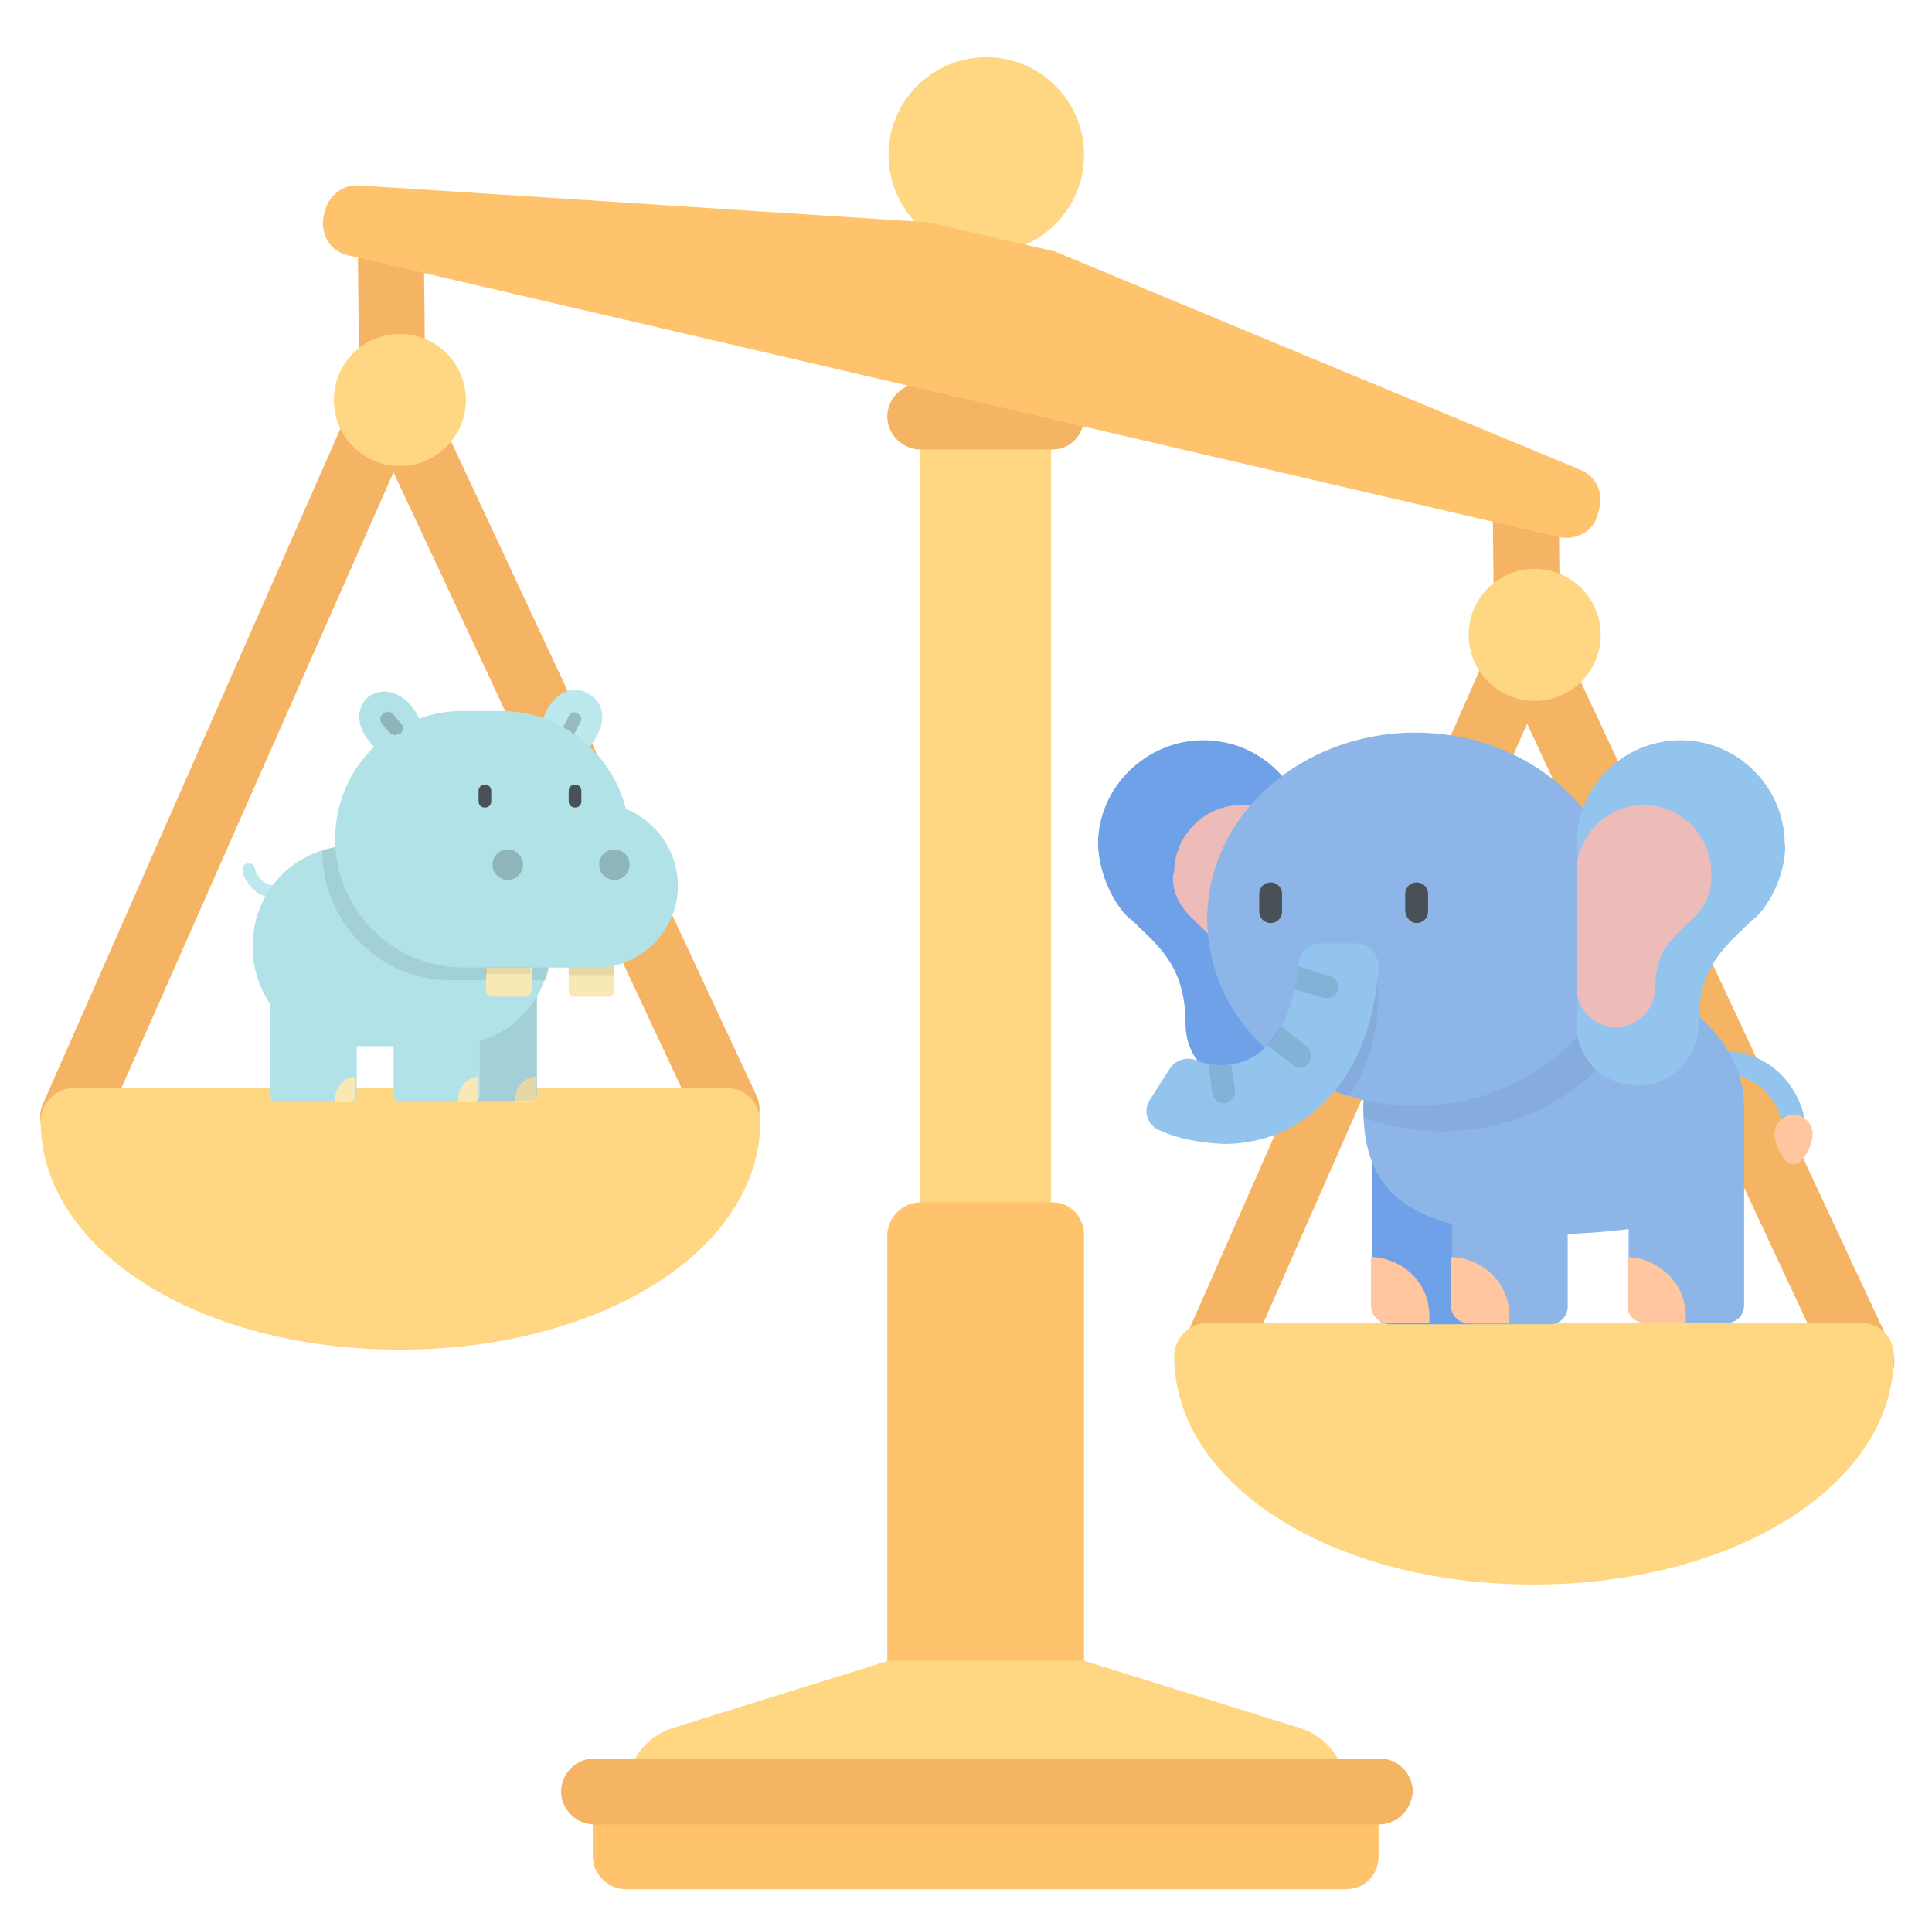 <?xml version="1.0" encoding="utf-8"?>
<!-- Generator: Adobe Illustrator 20.1.0, SVG Export Plug-In . SVG Version: 6.00 Build 0)  -->
<svg version="1.1" id="Layer_1" xmlns="http://www.w3.org/2000/svg" xmlns:xlink="http://www.w3.org/1999/xlink" x="0px" y="0px"
	 viewBox="0 0 152.2 151" style="enable-background:new 0 0 152.2 151;" xml:space="preserve">
<style type="text/css">
	.st0{fill:#FFD782;}
	.st1{fill:#FFC36E;}
	.st2{fill:#F5B464;}
	.st3{fill:#92C4ED;}
	.st4{fill:#FFC6A0;}
	.st5{fill:#B0E2E8;}
	.st6{fill:#F8E9B4;}
	.st7{fill:#6FA1E8;}
	.st8{fill:#8DB5E8;}
	.st9{opacity:5.000000e-02;enable-background:new    ;}
	.st10{fill:#EDBCB9;}
	.st11{opacity:0.1;enable-background:new    ;}
	.st12{fill:#4A5058;}
	.st13{opacity:8.000000e-02;enable-background:new    ;}
	.st14{fill:#BCE9ED;}
	.st15{opacity:0.2;enable-background:new    ;}
	.st16{opacity:0.2;}
</style>
<rect x="72.5" y="32.8" class="st0" width="10.3" height="64.4"/>
<path class="st1" d="M82.9,94.7H72.5c-1.4,0-2.6,1.2-2.6,2.6v36.1h15.5V97.3C85.4,95.8,84.3,94.7,82.9,94.7z"/>
<g>
	<path class="st0" d="M102.4,136.1l-17-5.3H70l-17,5.3c-2.2,0.7-3.6,2.7-3.6,4.9H106C106,138.7,104.6,136.8,102.4,136.1z"/>
	<circle class="st0" cx="77.7" cy="12.2" r="7.7"/>
</g>
<g>
	<path class="st2" d="M59.6,86.3L33.5,30.4l-0.1-9.8c0-1.4-1.2-2.6-2.6-2.6c-1.4,0-2.6,1.2-2.6,2.6l0.1,9.8L3.4,86.9
		c-0.6,1.3,0,2.8,1.3,3.4c1.3,0.6,2.8,0,3.4-1.3L31,37.2l24,51.3c0.4,0.9,1.4,1.5,2.4,1.5c0.4,0,0.7-0.1,1.1-0.2
		C59.6,89.1,60.2,87.6,59.6,86.3z"/>
	<path class="st2" d="M149,106.1l-26.1-55.9l-0.1-9.8c0-1.4-1.2-2.6-2.6-2.6c-1.4,0-2.6,1.2-2.6,2.6l0.1,9.8l-24.9,56.5
		c-0.6,1.3,0,2.8,1.3,3.4c1.3,0.6,2.8,0,3.4-1.3L120.3,57l24,51.3c0.4,0.9,1.4,1.5,2.4,1.5c0.4,0,0.7-0.1,1.1-0.2
		C149,109,149.6,107.4,149,106.1z"/>
</g>
<path class="st1" d="M106,148.8H49.3c-1.4,0-2.6-1.2-2.6-2.6v-5.2h61.9v5.2C108.6,147.7,107.5,148.8,106,148.8z"/>
<g>
	<path class="st2" d="M108.6,143.7H46.8c-1.4,0-2.6-1.2-2.6-2.6l0,0c0-1.4,1.2-2.6,2.6-2.6h61.9c1.4,0,2.6,1.2,2.6,2.6l0,0
		C111.2,142.5,110.1,143.7,108.6,143.7z"/>
	<path class="st2" d="M82.9,35.4H72.5c-1.4,0-2.6-1.2-2.6-2.6l0,0c0-1.4,1.2-2.6,2.6-2.6h10.3c1.4,0,2.6,1.2,2.6,2.6l0,0
		C85.4,34.3,84.3,35.4,82.9,35.4z"/>
</g>
<g>
	<circle class="st0" cx="31.5" cy="31.5" r="5.2"/>
	<circle class="st0" cx="120.9" cy="50" r="5.2"/>
	<path class="st0" d="M57.3,85.7l-51.5,0c-1.4,0-2.6,1.2-2.6,2.6c0,10.1,12.4,18,28.3,18c15.9,0,28.4-7.9,28.4-18
		C59.8,86.8,58.7,85.7,57.3,85.7z"/>
	<path class="st0" d="M146.6,104.2l-51.5,0c-1.4,0-2.6,1.2-2.6,2.6c0,10.1,12.4,18,28.3,18c15.9,0,28.4-7.9,28.4-18
		C149.2,105.3,148.1,104.2,146.6,104.2z"/>
</g>
<path class="st1" d="M124.5,37L83.1,19.8l-10-2.3l-44.8-2.9c-1.3-0.1-2.4,0.8-2.7,2l-0.1,0.4c-0.3,1.4,0.5,2.8,1.9,3.1l95.4,22.2
	c1.4,0.3,2.8-0.5,3.1-1.9L126,40C126.3,38.7,125.7,37.5,124.5,37z"/>
<g>
	<path class="st3" d="M135.8,84.6v-1.8c4.4,0,6.4,3.9,6.4,5.9h-1.8C140.4,87.5,139,84.6,135.8,84.6z"/>
	<path class="st4" d="M141.3,91.7c0.8,0,1.5-1.6,1.5-2.4s-0.7-1.5-1.5-1.5c-0.8,0-1.5,0.7-1.5,1.5S140.5,91.7,141.3,91.7z"/>
	<path class="st5" d="M108.1,102.9V87.2h9.1v15.7c0,0.8-0.6,1.4-1.4,1.4h-6.3C108.7,104.3,108.1,103.6,108.1,102.9z"/>
	<path class="st6" d="M112.6,103.6v0.6h-3.2c-0.8,0-1.4-0.6-1.4-1.4v-3.8l0,0C110.6,99.1,112.6,101.1,112.6,103.6z"/>
	<path class="st7" d="M108.1,102.9V87.2h9.1v15.7c0,0.8-0.6,1.4-1.4,1.4h-6.3C108.7,104.3,108.1,103.6,108.1,102.9z"/>
	<path class="st8" d="M107.4,87.2c0,4.5,1.5,7.8,7,9.2v6.5c0,0.8,0.6,1.4,1.4,1.4h6.3c0.8,0,1.4-0.6,1.4-1.4v-5.7
		c1.8-0.1,3.4-0.2,4.8-0.4v6c0,0.8,0.6,1.4,1.4,1.4h6.3c0.8,0,1.4-0.6,1.4-1.4V87.2c0-6.1-6.7-11-15-11
		C114,76.2,107.4,81.1,107.4,87.2z"/>
	<path class="st4" d="M132.8,103.6v0.6h-3.2c-0.8,0-1.4-0.6-1.4-1.4v-3.8l0,0C130.7,99.1,132.8,101.1,132.8,103.6z"/>
	<path class="st9" d="M107.4,87.2c0,0.3,0,0.6,0,0.8c1.9,0.7,4,1.1,6.2,1.1c7.9,0,14.5-5,16-11.6c-2.1-0.9-4.6-1.4-7.2-1.4
		C114,76.2,107.4,81.1,107.4,87.2z"/>
	<path class="st4" d="M118.9,103.6v0.6h-3.2c-0.8,0-1.4-0.6-1.4-1.4v-3.8l0,0C116.9,99.1,118.9,101.1,118.9,103.6z"/>
	<path class="st4" d="M112.6,103.6v0.6h-3.2c-0.8,0-1.4-0.6-1.4-1.4v-3.8l0,0C110.6,99.1,112.6,101.1,112.6,103.6z"/>
	<path class="st7" d="M88.3,71.6L88.3,71.6c0.3,0.4,0.6,0.7,0.9,0.9c2,2,4.2,3.5,4.2,8.2c0,2.6,2.1,4.8,4.8,4.8
		c2.6,0,4.8-2.1,4.8-4.8V66.5c0-4.6-3.7-8.2-8.2-8.2s-8.3,3.7-8.3,8.2C86.5,66.5,86.5,69.2,88.3,71.6z"/>
	<path class="st10" d="M93.6,72L93.6,72c0.2,0.2,0.4,0.4,0.6,0.6c1.3,1.3,2.7,2.2,2.7,5.2c0,1.7,1.4,3.1,3.1,3.1s3.1-1.4,3.1-3.1
		v-9.1c0-2.9-2.4-5.3-5.3-5.3s-5.3,2.4-5.3,5.3C92.4,68.7,92.1,70.4,93.6,72z"/>
	<ellipse class="st8" cx="111.5" cy="72.4" rx="16.4" ry="14.7"/>
	<path class="st9" d="M100.8,83.5c1.6,1.2,3.4,2.2,5.5,2.8c1.7-2.5,2.9-6.3,1.9-11.3l-5.1,0.7C103.1,79.1,102.3,81.9,100.8,83.5z"/>
	<path class="st3" d="M138.9,71.6L138.9,71.6c-0.3,0.4-0.6,0.7-0.9,0.9c-2,2-4.2,3.5-4.2,8.2c0,2.6-2.1,4.8-4.8,4.8
		c-2.7,0-4.8-2.1-4.8-4.8V66.5c0-4.6,3.7-8.2,8.2-8.2s8.2,3.7,8.2,8.2C140.7,66.5,140.7,69.2,138.9,71.6z"/>
	<path class="st10" d="M133.7,72L133.7,72c-0.2,0.2-0.4,0.4-0.6,0.6c-1.3,1.3-2.7,2.2-2.7,5.2c0,1.7-1.4,3.1-3.1,3.1
		c-1.7,0-3.1-1.4-3.1-3.1v-9.1c0-2.9,2.4-5.3,5.3-5.3c2.9,0,5.3,2.4,5.3,5.3C134.8,68.7,135.1,70.4,133.7,72z"/>
	<path class="st3" d="M91.3,89c-0.9-0.4-1.3-1.5-0.7-2.4l1.6-2.5c0.4-0.6,1.3-0.9,2-0.6c1.5,0.6,3.1,0.5,4.4-0.2
		c2.1-1.1,3.4-3.9,3.7-7.5c0.1-0.8,0.8-1.5,1.7-1.5h2.9c0.9,0,1.7,0.8,1.7,1.8c-0.5,8-4.5,11.4-6.9,12.7c-1.7,0.9-3.5,1.3-5.3,1.3
		C94.5,90,92.8,89.7,91.3,89z"/>
	<path class="st11" d="M102,77.9l2.3,0.7c0.1,0,0.2,0,0.3,0c0.4,0,0.7-0.3,0.8-0.6c0.1-0.5-0.1-1-0.6-1.1l-2.5-0.8
		C102.2,76.8,102.1,77.4,102,77.9z M100.9,80.8c-0.3,0.6-0.7,1-1.1,1.5l2.1,1.6c0.1,0.1,0.4,0.2,0.5,0.2c0.3,0,0.5-0.1,0.7-0.4
		c0.3-0.4,0.2-1-0.2-1.3L100.9,80.8z M95.2,83.8l0.3,2.3c0.1,0.4,0.4,0.8,0.9,0.8c0.1,0,0.1,0,0.1,0c0.5-0.1,0.8-0.5,0.8-1l-0.3-2
		C96.4,83.9,95.8,83.9,95.2,83.8z"/>
	<g>
		<path class="st12" d="M110.7,71.8v-1.4c0-0.5,0.4-0.9,0.9-0.9s0.9,0.4,0.9,0.9v1.4c0,0.5-0.4,0.9-0.9,0.9S110.8,72.3,110.7,71.8z"
			/>
		<path class="st12" d="M99.2,71.8v-1.4c0-0.5,0.4-0.9,0.9-0.9s0.9,0.4,0.9,0.9v1.4c0,0.5-0.4,0.9-0.9,0.9
			C99.6,72.7,99.2,72.3,99.2,71.8z"/>
	</g>
</g>
<g>
	<path class="st5" d="M36,86.7h5.8c0.3,0,0.5-0.2,0.5-0.5v-7.7h-6.7v7.7C35.5,86.5,35.7,86.7,36,86.7z"/>
	<path class="st6" d="M42.2,84.8L42.2,84.8v1.5c0,0.3-0.2,0.5-0.5,0.5h-1.1v-0.4C40.7,85.5,41.4,84.8,42.2,84.8z"/>
	<path class="st13" d="M36,86.7h5.8c0.3,0,0.5-0.2,0.5-0.5v-7.7h-6.7v7.7C35.5,86.5,35.7,86.7,36,86.7z"/>
	<path class="st14" d="M21.5,70.7c-0.6,0-1.2-0.3-1.7-0.8c-0.3-0.4-0.7-0.9-0.7-1.4c0-0.3,0.2-0.5,0.5-0.5s0.5,0.2,0.5,0.5
		c0,0.2,0.6,1.2,1.3,1.2c0.3,0,0.5,0.2,0.5,0.5C22,70.4,21.8,70.7,21.5,70.7z"/>
	<path class="st5" d="M35.5,66.6h-7.7c-4.4,0-7.9,3.5-7.9,7.9l0,0c0,1.7,0.5,3.3,1.4,4.6v7.2c0,0.3,0.2,0.5,0.5,0.5h5.8
		c0.3,0,0.5-0.2,0.5-0.5v-3.9H31v3.9c0,0.3,0.2,0.5,0.5,0.5h5.8c0.3,0,0.5-0.2,0.5-0.5V82c3.3-1,5.6-4,5.6-7.6l0,0
		C43.3,70.1,39.8,66.6,35.5,66.6z"/>
	<path class="st13" d="M35.5,66.6h-7.7c-0.8,0-1.6,0.1-2.4,0.4c0,0.1,0,0.1,0,0.1l0,0c0,5.5,4.5,10.1,10.1,10.1h7.5
		c0.3-0.8,0.5-1.7,0.5-2.7l0,0C43.3,70.1,39.8,66.6,35.5,66.6z"/>
	<g>
		<path class="st6" d="M28,84.8L28,84.8v1.5c0,0.3-0.2,0.5-0.5,0.5h-1.1v-0.4C26.5,85.5,27.2,84.8,28,84.8z"/>
		<path class="st6" d="M37.7,84.8L37.7,84.8v1.5c0,0.3-0.2,0.5-0.5,0.5h-1.1v-0.4C36.2,85.5,36.9,84.8,37.7,84.8z"/>
	</g>
	<path class="st14" d="M47,58c-0.8,1.5-2.3,2.2-3.4,1.6c-1.1-0.6-1.3-2.2-0.5-3.7c0.8-1.5,2.1-1.9,3.2-1.3
		C47.5,55.2,47.8,56.6,47,58z"/>
	<path class="st15" d="M44.9,58c-0.1,0-0.2,0-0.3-0.1c-0.3-0.1-0.4-0.5-0.2-0.7l0.4-0.8c0.1-0.3,0.5-0.4,0.7-0.2
		c0.3,0.1,0.4,0.5,0.2,0.7l-0.4,0.8C45.2,57.8,45.1,58,44.9,58z"/>
	<path class="st6" d="M41.4,78.5h-2.7c-0.2,0-0.4-0.2-0.4-0.4v-1.9h3.6V78C41.8,78.3,41.6,78.5,41.4,78.5z"/>
	<rect x="38.2" y="76.1" class="st13" width="3.6" height="0.6"/>
	<path class="st6" d="M47.9,78.5h-2.7c-0.2,0-0.4-0.2-0.4-0.4v-2.8h3.6V78C48.4,78.3,48.2,78.5,47.9,78.5z"/>
	<rect x="44.8" y="75.3" class="st13" width="3.6" height="1.5"/>
	<path class="st5" d="M49.3,63.7c-1.1-4.4-5.1-7.7-9.8-7.7h-3.1c-1.2,0-2.3,0.2-3.4,0.6c-0.1-0.4-0.4-0.7-0.6-1
		c-1.1-1.3-2.5-1.4-3.4-0.7c-0.9,0.8-1,2.2,0.1,3.5c0.1,0.1,0.2,0.3,0.4,0.4c-1.9,1.8-3.1,4.4-3.1,7.3l0,0c0,5.5,4.5,10.1,10.1,10.1
		H47c3.5,0,6.4-2.9,6.4-6.4l0,0C53.4,67,51.7,64.7,49.3,63.7z"/>
	<g>
		<path class="st12" d="M38.2,63.6c-0.3,0-0.5-0.2-0.5-0.5v-0.8c0-0.3,0.2-0.5,0.5-0.5c0.3,0,0.5,0.2,0.5,0.5v0.8
			C38.7,63.4,38.5,63.6,38.2,63.6z"/>
		<path class="st12" d="M45.3,63.6c-0.3,0-0.5-0.2-0.5-0.5v-0.8c0-0.3,0.2-0.5,0.5-0.5c0.3,0,0.5,0.2,0.5,0.5v0.8
			C45.8,63.4,45.6,63.6,45.3,63.6z"/>
	</g>
	<g class="st16">
		<circle cx="40" cy="68.1" r="1.2"/>
		<circle cx="48.4" cy="68.1" r="1.2"/>
	</g>
	<path class="st15" d="M31.1,57.9c-0.1,0-0.3-0.1-0.4-0.2L30.1,57c-0.2-0.2-0.2-0.6,0.1-0.8c0.2-0.2,0.6-0.2,0.8,0.1l0.6,0.7
		c0.2,0.2,0.2,0.6-0.1,0.8C31.3,57.8,31.2,57.9,31.1,57.9z"/>
</g>
</svg>
